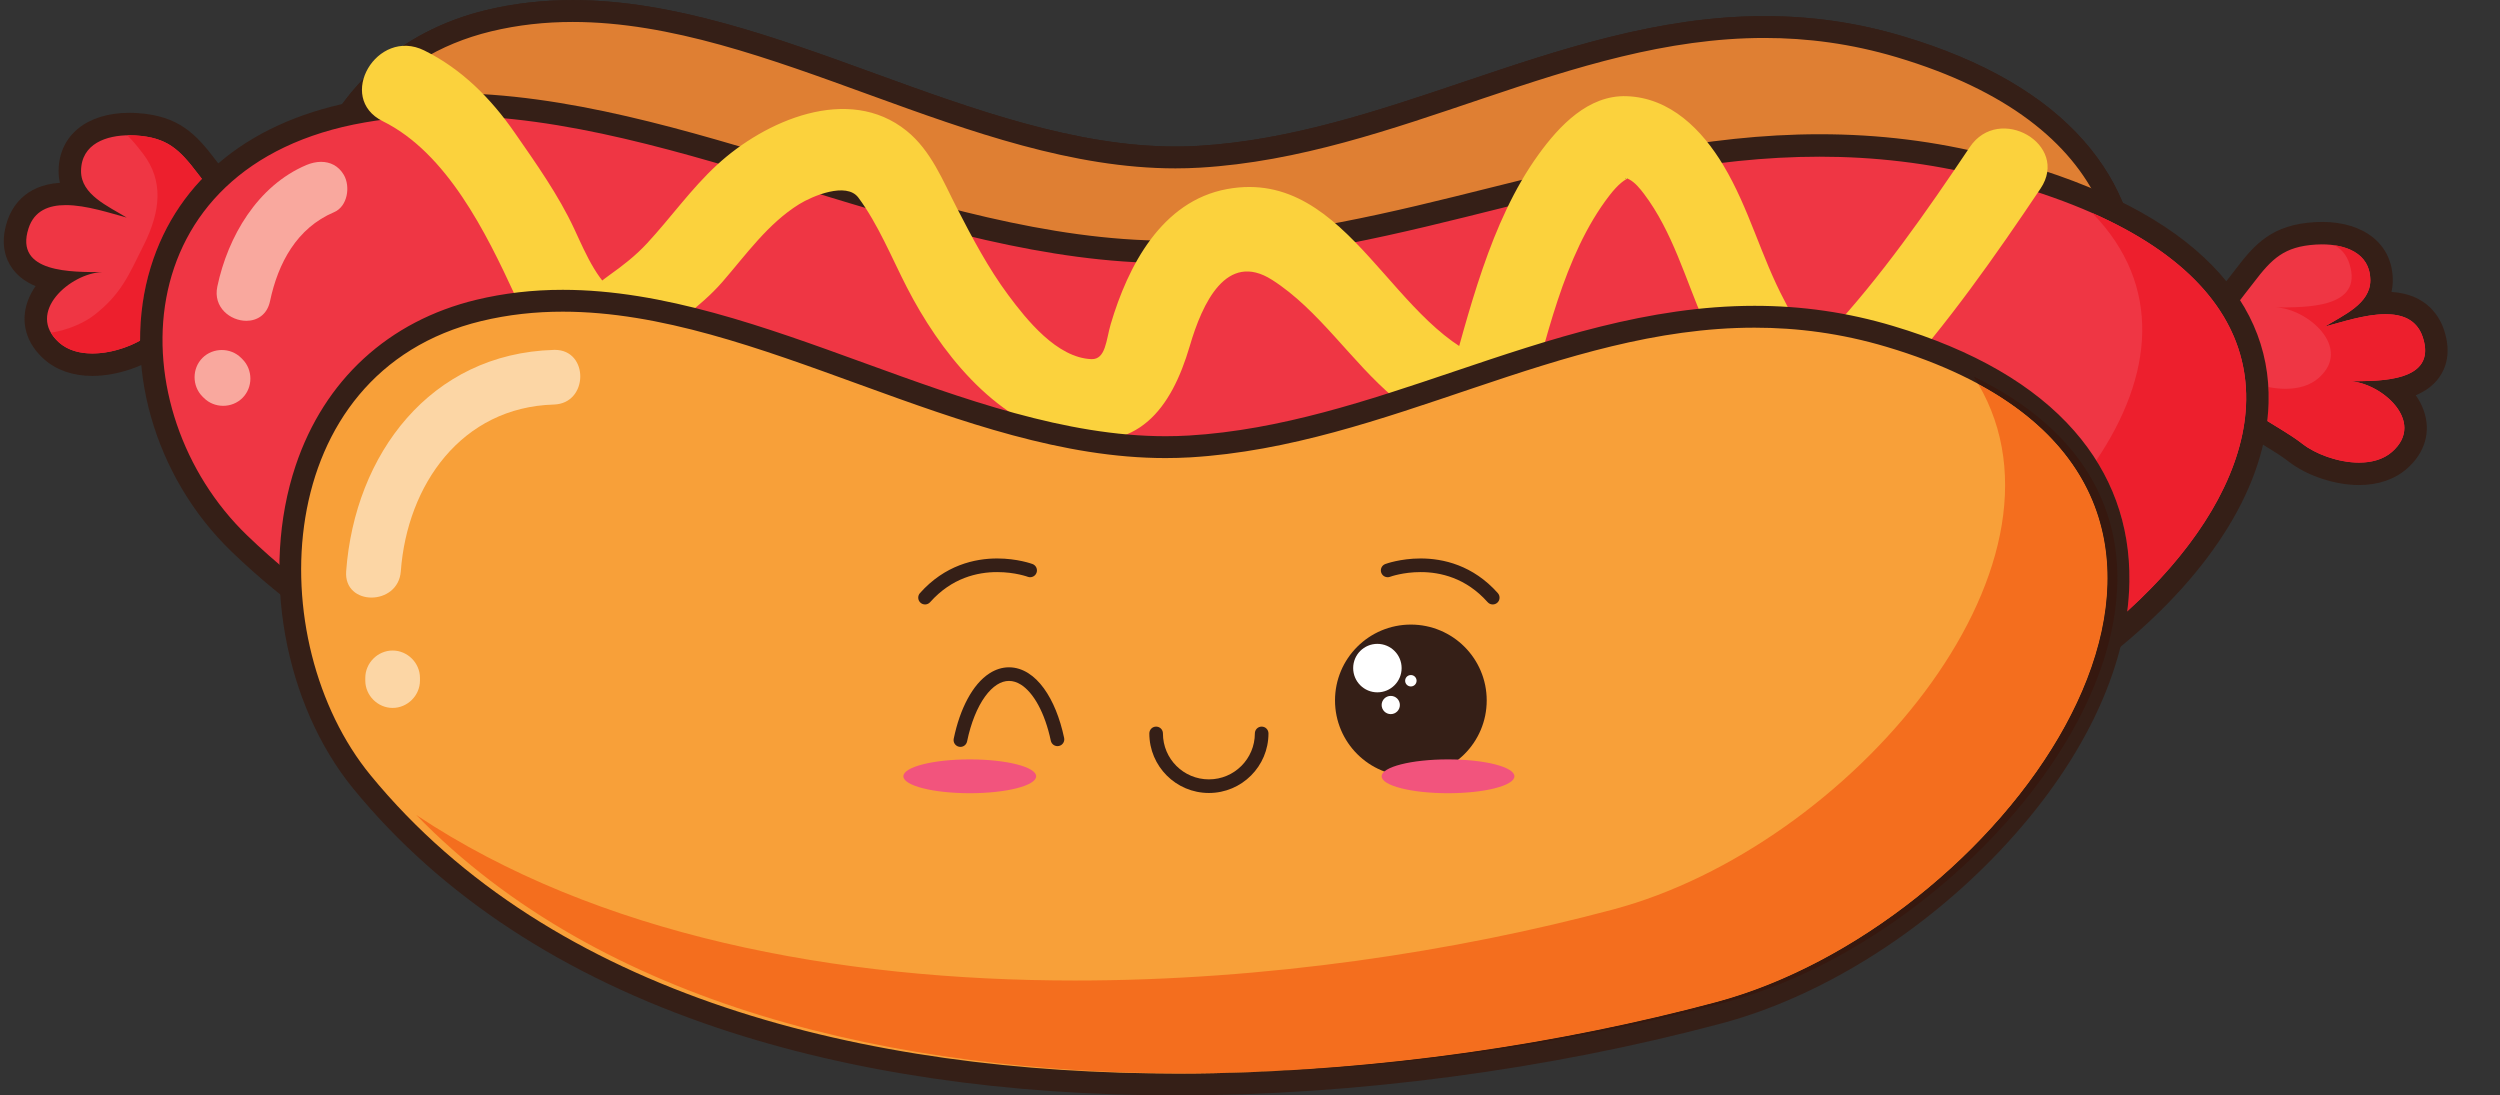 <?xml version="1.0" encoding="UTF-8"?><svg xmlns="http://www.w3.org/2000/svg" xmlns:xlink="http://www.w3.org/1999/xlink" height="164.4" preserveAspectRatio="xMidYMid meet" version="1.0" viewBox="28.6 59.5 375.3 164.4" width="375.3" zoomAndPan="magnify"><rect x="28.6" y="59.5" width="375.3" height="164.4" fill="#333333" stroke="none"/><g><g><path d="M 42.473 114.25 C 40.004 114.25 37.895 113.539 36.371 112.195 C 34.164 110.25 33.445 107.797 34.344 105.289 C 34.848 103.879 35.801 102.625 36.98 101.598 C 34.875 101.184 32.953 100.383 31.82 98.824 C 30.742 97.344 30.562 95.469 31.277 93.258 C 31.965 91.137 33.773 88.605 38.473 88.605 C 39.043 88.605 39.621 88.641 40.203 88.703 C 39.512 87.711 39.07 86.547 39.082 85.152 C 39.117 80.816 42.547 78.121 48.039 78.121 C 48.387 78.121 48.734 78.133 49.07 78.152 C 54.652 78.508 56.883 80.918 59.648 84.559 C 59.969 84.977 60.305 85.41 60.648 85.848 C 63.629 89.656 67.711 94.867 64.992 100.34 C 63.129 104.09 59.348 106.398 56.012 108.434 C 54.539 109.328 53.152 110.176 51.98 111.094 C 49.965 112.664 46.242 114.25 42.473 114.25" fill="#ef3644"/></g><g><path d="M 48.039 76.434 C 41.617 76.434 37.438 79.852 37.395 85.141 C 37.391 85.781 37.461 86.383 37.59 86.945 C 32.25 87.285 30.344 90.676 29.672 92.738 C 28.562 96.164 29.488 98.48 30.457 99.816 C 31.344 101.039 32.562 101.879 33.941 102.453 C 33.453 103.156 33.047 103.91 32.758 104.719 C 31.625 107.879 32.535 111.062 35.258 113.461 C 37.094 115.078 39.59 115.934 42.473 115.934 C 46.086 115.934 50.324 114.523 53.016 112.422 C 54.113 111.566 55.461 110.742 56.887 109.871 C 60.418 107.719 64.422 105.273 66.504 101.09 C 69.695 94.668 65.051 88.734 61.977 84.809 C 61.637 84.375 61.305 83.953 60.988 83.539 C 58.035 79.648 55.457 76.867 49.176 76.473 C 48.797 76.445 48.414 76.434 48.039 76.434 M 48.039 79.805 C 48.352 79.805 48.66 79.816 48.965 79.836 C 53.727 80.137 55.547 81.945 58.305 85.578 C 61.34 89.57 65.996 94.531 63.484 99.59 C 61.094 104.398 54.961 106.629 50.945 109.766 C 49.035 111.254 45.625 112.562 42.473 112.562 C 40.594 112.562 38.809 112.098 37.484 110.934 C 32.344 106.398 39.195 100.512 43.922 100.348 C 39.504 100.336 30.691 100.535 32.883 93.777 C 33.742 91.117 35.93 90.289 38.473 90.289 C 41.582 90.289 45.227 91.527 47.617 92.16 C 44.824 90.445 40.738 88.723 40.766 85.168 C 40.801 81.035 44.621 79.805 48.039 79.805" fill="#351f17"/></g><g><path d="M 42.473 112.562 C 41.184 112.562 39.934 112.344 38.852 111.828 C 38.359 111.594 37.898 111.297 37.484 110.934 C 37.465 110.914 37.445 110.898 37.426 110.879 C 37.422 110.875 37.422 110.875 37.422 110.875 C 36.906 110.41 36.539 109.926 36.258 109.441 C 38.777 109.047 41.227 107.98 42.734 106.805 C 46.754 103.672 47.84 100.992 50.23 96.184 C 52.742 91.129 53.137 86.613 50.102 82.617 C 49.258 81.508 48.5 80.59 47.719 79.812 C 47.844 79.809 47.969 79.809 48.094 79.809 C 48.238 79.809 48.387 79.809 48.535 79.816 C 48.68 79.82 48.82 79.828 48.965 79.836 C 53.727 80.137 55.547 81.945 58.305 85.578 C 58.504 85.836 58.707 86.098 58.914 86.363 C 55.387 90.07 52.785 94.52 51.223 99.609 C 50.137 103.152 49.617 106.871 49.629 110.629 C 47.68 111.727 44.992 112.562 42.473 112.562" fill="#ed1f2d"/></g><g><path d="M 42.473 112.562 C 41.184 112.562 39.934 112.344 38.852 111.828 C 39.934 112.344 41.184 112.562 42.473 112.562 C 44.992 112.562 47.68 111.727 49.629 110.629 C 47.676 111.727 44.992 112.562 42.473 112.562 M 37.484 110.934 C 37.465 110.914 37.445 110.898 37.426 110.879 C 37.445 110.898 37.465 110.914 37.484 110.934 M 37.426 110.879 C 37.422 110.879 37.422 110.875 37.422 110.875 C 37.422 110.875 37.422 110.875 37.426 110.879 M 48.965 79.836 C 48.82 79.828 48.68 79.82 48.535 79.816 C 48.68 79.82 48.82 79.824 48.965 79.836" fill="#370f10"/></g><g><path d="M 382.73 130.629 C 378.957 130.629 375.238 129.043 373.223 127.473 C 372.051 126.559 370.664 125.715 369.199 124.816 C 365.859 122.781 362.07 120.469 360.211 116.719 C 357.488 111.246 361.574 106.031 364.555 102.223 C 364.898 101.781 365.234 101.355 365.551 100.938 C 368.32 97.297 370.551 94.887 376.129 94.531 C 376.465 94.512 376.809 94.5 377.156 94.5 C 382.648 94.5 386.086 97.195 386.117 101.535 C 386.129 102.926 385.688 104.09 384.996 105.082 C 385.578 105.02 386.156 104.984 386.727 104.984 C 391.43 104.984 393.234 107.516 393.922 109.637 C 394.641 111.848 394.457 113.723 393.379 115.203 C 392.246 116.766 390.324 117.566 388.219 117.977 C 389.398 119.004 390.352 120.262 390.855 121.672 C 391.758 124.18 391.035 126.633 388.828 128.578 C 387.309 129.922 385.199 130.629 382.73 130.629" fill="#ef3644"/></g><g><path d="M 377.156 92.812 C 376.781 92.812 376.398 92.824 376.023 92.852 C 369.742 93.25 367.164 96.031 364.211 99.914 C 363.898 100.328 363.566 100.75 363.23 101.184 C 360.152 105.109 355.508 111.047 358.699 117.469 C 360.777 121.656 364.785 124.102 368.32 126.258 C 369.746 127.125 371.09 127.945 372.188 128.801 C 374.879 130.902 379.117 132.316 382.73 132.316 C 385.613 132.316 388.109 131.461 389.945 129.84 C 392.664 127.445 393.574 124.258 392.441 121.102 C 392.152 120.293 391.75 119.535 391.258 118.836 C 392.637 118.258 393.855 117.418 394.742 116.195 C 395.715 114.859 396.637 112.547 395.527 109.117 C 394.855 107.055 392.949 103.664 387.609 103.324 C 387.738 102.762 387.809 102.164 387.805 101.52 C 387.766 96.23 383.586 92.812 377.156 92.812 M 377.156 96.184 C 380.574 96.184 384.402 97.414 384.434 101.547 C 384.461 105.102 380.375 106.82 377.582 108.539 C 379.977 107.91 383.617 106.668 386.727 106.668 C 389.27 106.668 391.457 107.496 392.32 110.156 C 394.512 116.914 385.699 116.715 381.273 116.727 C 386.004 116.891 392.855 122.781 387.715 127.312 C 386.391 128.48 384.605 128.945 382.73 128.945 C 379.578 128.945 376.168 127.633 374.262 126.145 C 370.242 123.012 364.105 120.777 361.719 115.969 C 359.203 110.914 363.855 105.949 366.895 101.957 C 369.656 98.324 371.477 96.516 376.238 96.215 C 376.535 96.195 376.844 96.184 377.156 96.184" fill="#351f17"/></g><g><path d="M 382.73 128.945 C 382.52 128.945 382.312 128.938 382.102 128.926 C 379.133 128.77 376.043 127.531 374.262 126.145 C 372.699 124.926 370.816 123.844 368.961 122.695 C 369.066 121.801 369.137 120.91 369.16 120.027 C 369.184 119.211 369.172 118.402 369.129 117.602 C 369.98 117.77 370.852 117.867 371.703 117.867 C 373.578 117.867 375.363 117.402 376.688 116.234 C 381.828 111.703 374.977 105.812 370.246 105.652 C 374.668 105.637 383.48 105.836 381.289 99.074 C 380.852 97.723 380.055 96.859 379.055 96.32 C 381.836 96.73 384.383 98.156 384.43 101.496 C 384.43 101.5 384.43 101.5 384.43 101.5 C 384.43 101.508 384.43 101.516 384.43 101.52 C 384.43 101.523 384.43 101.523 384.43 101.523 C 384.43 101.531 384.434 101.539 384.434 101.547 C 384.434 101.562 384.434 101.574 384.434 101.59 C 384.426 105.113 380.363 106.828 377.582 108.539 C 378.52 108.293 379.652 107.949 380.867 107.629 C 382.754 107.129 384.836 106.672 386.727 106.672 C 388.387 106.672 389.895 107.023 390.98 108.004 C 391.559 108.527 392.02 109.23 392.32 110.156 C 392.555 110.883 392.664 111.527 392.664 112.102 C 392.668 116.875 385.223 116.719 381.273 116.727 C 384.812 116.852 389.539 120.176 389.543 123.742 C 389.547 124.941 389.012 126.172 387.715 127.312 C 387.297 127.684 386.832 127.98 386.332 128.219 C 385.254 128.727 384.012 128.945 382.73 128.945" fill="#ed1f2d"/></g><g><path d="M 382.73 128.945 C 382.523 128.945 382.312 128.938 382.102 128.926 C 382.312 128.938 382.52 128.945 382.73 128.945 C 384.012 128.945 385.254 128.727 386.332 128.219 C 385.254 128.727 384.012 128.945 382.73 128.945 M 387.715 127.312 C 389.012 126.172 389.547 124.941 389.543 123.742 C 389.547 124.941 389.012 126.172 387.715 127.312 M 374.262 126.145 C 372.699 124.926 370.816 123.844 368.961 122.695 C 370.816 123.844 372.699 124.926 374.262 126.145 M 381.273 116.727 C 385.223 116.719 392.668 116.875 392.664 112.102 C 392.668 116.875 385.223 116.719 381.273 116.727 M 392.32 110.156 C 392.02 109.23 391.559 108.527 390.98 108.004 C 391.559 108.527 392.02 109.23 392.32 110.156 M 377.582 108.539 C 380.363 106.828 384.426 105.113 384.434 101.59 C 384.426 105.113 380.363 106.828 377.582 108.539 C 378.52 108.293 379.652 107.949 380.867 107.629 C 379.652 107.949 378.52 108.293 377.582 108.539 M 384.434 101.547 C 384.434 101.539 384.43 101.531 384.43 101.523 C 384.43 101.531 384.434 101.539 384.434 101.547 M 384.43 101.52 C 384.43 101.516 384.43 101.508 384.43 101.5 C 384.43 101.508 384.43 101.516 384.43 101.52 M 384.43 101.496 C 384.383 98.156 381.836 96.73 379.055 96.32 C 379.051 96.32 379.051 96.316 379.051 96.316 C 381.836 96.727 384.383 98.156 384.43 101.496" fill="#370f10"/></g><g><path d="M 206.793 178.809 C 167.945 178.809 115.18 170.934 84.43 133.418 C 74.336 121.098 70.875 101.781 76.02 86.438 C 80.148 74.117 89.359 65.656 101.961 62.609 C 105.953 61.645 110.199 61.152 114.574 61.152 C 129.34 61.152 144.562 66.691 159.285 72.047 C 174.277 77.496 189.781 83.137 205.055 83.137 C 206.266 83.137 207.477 83.102 208.656 83.031 C 222.621 82.199 235.957 77.699 248.855 73.348 C 263.117 68.535 277.871 63.559 293.477 63.559 C 300.48 63.559 307.125 64.527 313.793 66.516 C 342.465 75.066 348.277 91.23 348.109 103.289 C 347.746 128.875 319.164 159.742 288.145 168.047 C 262.219 174.988 233.328 178.809 206.793 178.809" fill="#df7f33"/></g><g><path d="M 114.574 59.512 C 110.066 59.512 105.695 60.02 101.574 61.016 C 88.406 64.199 78.777 73.043 74.465 85.914 C 69.148 101.766 72.727 121.727 83.16 134.457 C 96.309 150.5 114.707 162.566 137.84 170.328 C 157.867 177.043 181.066 180.449 206.797 180.449 C 233.469 180.449 262.508 176.609 288.566 169.633 C 303.211 165.711 318.391 156.312 330.215 143.844 C 342.629 130.758 349.566 116.359 349.75 103.312 C 349.871 94.734 347.094 87.133 341.492 80.723 C 335.488 73.848 326.328 68.539 314.262 64.941 C 307.441 62.906 300.645 61.918 293.477 61.918 C 277.602 61.918 262.723 66.938 248.328 71.793 C 235.535 76.109 222.305 80.57 208.559 81.391 C 207.41 81.461 206.23 81.492 205.055 81.492 C 190.07 81.492 174.707 75.906 159.848 70.504 C 144.992 65.102 129.629 59.512 114.574 59.512 M 114.574 62.797 C 143.883 62.797 174.301 84.777 205.055 84.777 C 206.285 84.777 207.52 84.742 208.754 84.668 C 238.473 82.898 264.133 65.199 293.477 65.199 C 299.891 65.199 306.48 66.047 313.324 68.086 C 379.742 87.895 333.258 154.27 287.719 166.461 C 263.875 172.844 235.387 177.168 206.793 177.168 C 159.969 177.168 112.895 165.559 85.699 132.379 C 69.285 112.352 70.488 71.906 102.344 64.203 C 106.398 63.227 110.473 62.797 114.574 62.797" fill="#351f17"/></g><g><path d="M 206.793 178.809 C 167.945 178.809 115.18 170.934 84.43 133.418 C 74.336 121.098 70.875 101.781 76.02 86.438 C 80.148 74.117 89.359 65.656 101.961 62.609 C 105.953 61.645 110.199 61.152 114.574 61.152 C 129.34 61.152 144.562 66.691 159.285 72.047 C 174.277 77.496 189.781 83.137 205.055 83.137 C 206.266 83.137 207.477 83.102 208.656 83.031 C 222.621 82.199 235.957 77.699 248.855 73.348 C 263.117 68.535 277.871 63.559 293.477 63.559 C 300.48 63.559 307.125 64.527 313.793 66.516 C 342.465 75.066 348.277 91.23 348.109 103.289 C 347.746 128.875 319.164 159.742 288.145 168.047 C 262.219 174.988 233.328 178.809 206.793 178.809" fill="#df7f33"/></g><g><path d="M 114.574 59.512 C 110.066 59.512 105.695 60.02 101.574 61.016 C 88.406 64.199 78.777 73.043 74.465 85.914 C 69.148 101.766 72.727 121.727 83.16 134.457 C 96.309 150.5 114.707 162.566 137.84 170.328 C 157.867 177.043 181.066 180.449 206.797 180.449 C 233.469 180.449 262.508 176.609 288.566 169.633 C 303.211 165.711 318.391 156.312 330.215 143.844 C 342.629 130.758 349.566 116.359 349.75 103.312 C 349.871 94.734 347.094 87.133 341.492 80.723 C 335.488 73.848 326.328 68.539 314.262 64.941 C 307.441 62.906 300.645 61.918 293.477 61.918 C 277.602 61.918 262.723 66.938 248.328 71.793 C 235.535 76.109 222.305 80.57 208.559 81.391 C 207.41 81.461 206.23 81.492 205.055 81.492 C 190.07 81.492 174.707 75.906 159.848 70.504 C 144.992 65.102 129.629 59.512 114.574 59.512 M 114.574 62.797 C 143.883 62.797 174.301 84.777 205.055 84.777 C 206.285 84.777 207.52 84.742 208.754 84.668 C 238.473 82.898 264.133 65.199 293.477 65.199 C 299.891 65.199 306.48 66.047 313.324 68.086 C 379.742 87.895 333.258 154.27 287.719 166.461 C 263.875 172.844 235.387 177.168 206.793 177.168 C 159.969 177.168 112.895 165.559 85.699 132.379 C 69.285 112.352 70.488 71.906 102.344 64.203 C 106.398 63.227 110.473 62.797 114.574 62.797" fill="#351f17"/></g><g><path d="M 214.465 185.309 C 183.477 185.309 155.418 182.031 131.066 175.57 C 102.887 168.094 80.5 156.492 64.527 141.086 C 53.324 130.285 48.625 113.816 52.836 100.105 C 56.73 87.406 67.477 78.926 83.09 76.219 C 87.137 75.516 91.426 75.16 95.828 75.16 C 113.289 75.16 131.496 80.727 149.102 86.105 C 167.137 91.617 185.785 97.316 204.078 97.316 C 204.887 97.316 205.703 97.305 206.512 97.281 C 222.668 96.828 237.977 93.004 252.781 89.305 C 268.449 85.387 284.652 81.34 301.766 81.34 C 310.543 81.34 318.863 82.367 327.207 84.492 C 361.086 93.109 367.805 108.547 367.477 119.977 C 366.809 143.184 334.539 170.461 299.77 177.207 C 272.457 182.508 242.957 185.309 214.465 185.309" fill="#ef3644"/></g><g><path d="M 95.828 73.477 C 91.328 73.477 86.945 73.84 82.801 74.559 C 66.531 77.379 55.316 86.273 51.223 99.609 C 46.832 113.91 51.711 131.066 63.355 142.301 C 79.535 157.906 102.172 169.648 130.633 177.199 C 155.129 183.699 183.332 186.992 214.465 186.992 C 243.062 186.992 272.672 184.184 300.094 178.859 C 316.547 175.668 333.586 167.582 346.832 156.68 C 360.883 145.117 368.812 132.102 369.16 120.027 C 369.398 111.746 366.137 104.387 359.465 98.145 C 352.469 91.598 341.754 86.453 327.621 82.859 C 319.141 80.699 310.684 79.652 301.766 79.652 C 284.445 79.652 268.141 83.727 252.371 87.668 C 237.656 91.348 222.438 95.152 206.465 95.598 C 205.68 95.617 204.875 95.633 204.078 95.633 C 186.039 95.633 167.512 89.969 149.594 84.492 C 131.867 79.078 113.539 73.477 95.828 73.477 M 95.828 76.848 C 130.68 76.848 167.449 99 204.078 99 C 204.902 99 205.734 98.988 206.559 98.969 C 240.09 98.027 268.797 83.023 301.766 83.023 C 309.809 83.023 318.109 83.918 326.793 86.125 C 403.836 105.727 351.699 165.41 299.449 175.551 C 274.34 180.426 244.668 183.625 214.465 183.625 C 157.863 183.625 99.41 172.387 65.695 139.871 C 46.32 121.188 46.809 84.219 83.375 77.879 C 87.496 77.164 91.648 76.848 95.828 76.848" fill="#351f17"/></g><g><path d="M 347.945 151.262 C 348.137 149.762 348.242 148.273 348.266 146.801 C 348.359 140.113 346.691 134.02 343.293 128.617 C 351.82 116.016 353.355 102.434 342.703 91.48 C 375.898 106.152 369.336 131.852 347.945 151.262" fill="#ed1f2d"/></g><g><path d="M 86.074 77.703 C 95.688 82.457 101.574 94.441 105.898 103.801 C 108.055 108.465 111.219 111.383 115.262 114.445 C 119.203 117.43 122.855 115.066 125.668 112.09 C 129.176 108.371 133.617 105.77 137.055 101.812 C 140.613 97.711 143.891 93.059 148.566 90.156 C 150.531 88.938 155.66 86.762 157.453 89.16 C 160.402 93.105 162.496 98.27 164.742 102.641 C 169.559 112.023 177.711 122.586 188.477 125.098 C 199.367 127.633 204.43 120.918 207.215 111.422 C 209.09 105.016 212.719 97.152 219.562 101.512 C 226.617 106.004 231.496 113.863 237.898 119.223 C 241.5 122.234 245.461 124.688 250.023 125.914 C 253.281 126.797 256.668 124.855 257.594 121.617 C 260.652 110.891 263.254 97.84 270.219 88.832 C 271.516 87.148 272.582 86.355 273.309 86.16 C 272.793 86.301 272.559 86.277 272.531 86.258 C 272.5 86.23 272.773 86.203 273.23 86.457 C 274.066 86.922 274.801 87.812 275.387 88.59 C 279.684 94.277 281.605 101.367 284.418 107.824 C 287.211 114.242 291.242 120.281 298.07 122.719 C 304.059 124.855 308.992 121.363 312.766 117.199 C 320.945 108.176 328.148 97.906 334.93 87.801 C 339.367 81.188 328.699 75.035 324.301 81.59 C 317.809 91.266 310.949 101.129 302.988 109.66 C 302.406 110.285 301.793 110.871 301.156 111.441 C 301.613 111.035 302.871 111.203 301.344 110.848 C 299.098 110.324 297.426 106.398 296.496 104.648 C 292.977 98.047 291.18 90.766 287.305 84.305 C 284.105 78.969 279.348 74.172 272.805 73.941 C 267.027 73.738 262.66 78.414 259.574 82.68 C 252.223 92.836 249.113 106.469 245.723 118.348 C 248.246 116.914 250.77 115.48 253.293 114.047 C 237.809 109.875 231.328 84.504 212.828 87.879 C 202.965 89.676 197.922 99.453 195.344 108.148 C 194.652 110.48 194.613 113.496 192.438 113.414 C 187.277 113.211 182.727 107.523 179.953 103.785 C 176.969 99.766 174.562 95.215 172.277 90.777 C 170.172 86.684 168.387 82.113 164.699 79.141 C 155.957 72.094 143.41 77.625 136.223 84.266 C 132.367 87.824 129.293 92.188 125.734 96.031 C 124 97.902 122.109 99.363 120.039 100.836 C 118.953 101.609 117.938 102.477 116.965 103.387 C 114.879 105.332 115.816 104.805 117.555 104.277 C 118.867 103.879 120.645 103.48 121.922 104.152 C 118.531 102.371 116.633 97.801 114.82 93.891 C 112.477 88.84 109.047 83.996 105.875 79.43 C 102.312 74.289 97.934 69.867 92.289 67.074 C 85.199 63.566 78.961 74.184 86.074 77.703" fill="#fbd23d"/></g><g><path d="M 205.309 222.301 C 166.461 222.301 113.695 214.426 82.949 176.91 C 72.852 164.59 69.391 145.27 74.535 129.93 C 78.664 117.609 87.879 109.148 100.477 106.102 C 104.469 105.137 108.711 104.648 113.086 104.648 C 127.855 104.648 143.078 110.184 157.801 115.535 C 172.797 120.988 188.297 126.625 203.57 126.625 C 204.781 126.625 205.992 126.59 207.176 126.52 C 221.141 125.688 234.473 121.191 247.367 116.84 C 261.637 112.027 276.387 107.051 291.992 107.051 C 298.996 107.051 305.641 108.016 312.309 110.008 C 340.977 118.555 346.793 134.723 346.621 146.777 C 346.262 172.363 317.684 203.23 286.66 211.535 C 260.734 218.477 231.844 222.301 205.309 222.301" fill="#f8a039"/></g><g><path d="M 113.086 103.008 L 113.086 106.289 L 113.086 103.008 C 108.586 103.004 104.211 103.512 100.09 104.508 C 86.922 107.691 77.293 116.531 72.98 129.406 C 67.664 145.254 71.242 165.219 81.68 177.949 C 94.828 193.992 113.223 206.059 136.355 213.82 C 156.383 220.535 179.582 223.941 205.309 223.941 C 231.98 223.941 261.023 220.098 287.086 213.121 C 301.73 209.199 316.906 199.801 328.73 187.332 C 341.145 174.242 348.082 159.852 348.266 146.801 C 348.387 138.223 345.605 130.621 340.008 124.211 C 334.004 117.34 324.844 112.031 312.777 108.434 C 305.957 106.398 299.156 105.41 291.992 105.41 C 276.117 105.41 261.234 110.43 246.844 115.285 C 234.051 119.602 220.824 124.062 207.074 124.883 C 205.93 124.949 204.75 124.984 203.57 124.984 C 188.586 124.984 173.223 119.398 158.359 113.996 C 143.504 108.594 128.145 103.008 113.086 103.008 M 113.086 106.289 C 142.395 106.289 172.816 128.266 203.57 128.266 C 204.805 128.266 206.039 128.23 207.27 128.16 C 236.988 126.391 262.648 108.691 291.992 108.691 C 298.406 108.691 304.996 109.535 311.84 111.578 C 378.258 131.387 331.77 197.762 286.238 209.949 C 262.395 216.332 233.898 220.66 205.309 220.66 C 158.48 220.66 111.414 209.051 84.219 175.867 C 67.801 155.84 69.008 115.398 100.859 107.695 C 104.914 106.719 108.988 106.285 113.086 106.289" fill="#351f17"/></g><g><path d="M 206.855 220.648 C 162.961 220.648 118.848 210.445 91.086 181.844 C 118.203 199.898 154.18 206.695 190.02 206.695 C 218.574 206.695 247.047 202.379 270.863 196.004 C 306.074 186.574 341.848 144.746 325.551 117.109 C 370.906 141.555 328.164 198.727 286.238 209.949 C 263.184 216.121 235.781 220.371 208.148 220.645 C 207.715 220.648 207.289 220.648 206.855 220.648" fill="#f46e1e"/></g><g><path d="M 208.148 220.645 C 235.781 220.371 263.184 216.121 286.238 209.949 C 328.164 198.727 370.906 141.555 325.551 117.109 C 325.332 116.738 325.105 116.375 324.867 116.012 C 373.691 139.793 330.293 198.555 287.719 209.949 C 264.254 216.234 236.277 220.52 208.148 220.645" fill="#36180f"/></g><g><path d="M 84.367 149.207 C 82.32 149.207 80.371 147.895 80.566 145.258 C 81.859 127.703 93.195 112.57 111.746 112.027 C 111.797 112.027 111.848 112.023 111.895 112.023 C 117.039 112.023 116.977 120.078 111.746 120.23 C 97.898 120.637 89.73 132.258 88.77 145.258 C 88.578 147.887 86.422 149.207 84.367 149.207" fill="#fcd6a5"/></g><g><path d="M 87.539 165.773 C 85.305 165.773 83.438 163.906 83.438 161.672 C 83.438 161.535 83.438 161.398 83.438 161.262 C 83.438 159.023 85.305 157.156 87.539 157.156 C 89.777 157.156 91.645 159.023 91.645 161.262 C 91.645 161.398 91.645 161.535 91.645 161.672 C 91.645 163.906 89.777 165.773 87.539 165.773" fill="#fcd6a5"/></g><g><path d="M 65.582 107.66 C 63.168 107.66 60.566 105.629 61.223 102.527 C 62.812 94.988 67.258 87.391 74.594 84.273 C 75.32 83.969 76.074 83.797 76.801 83.797 C 78.148 83.797 79.406 84.379 80.211 85.746 C 81.23 87.488 80.797 90.488 78.738 91.359 C 73.156 93.73 70.344 98.992 69.137 104.707 C 68.703 106.77 67.184 107.66 65.582 107.66" fill="#f9a89e"/></g><g><path d="M 62.102 120.422 C 61.047 120.422 59.988 120.027 59.203 119.234 L 58.996 119.031 C 57.414 117.449 57.414 114.809 58.996 113.227 C 59.785 112.438 60.844 112.043 61.898 112.043 C 62.953 112.043 64.008 112.438 64.797 113.227 L 65.004 113.434 C 66.582 115.012 66.582 117.656 65.004 119.234 C 64.211 120.027 63.156 120.422 62.102 120.422" fill="#f9a89e"/></g><g><path d="M 216.98 169.602 C 216.977 171.508 216.207 173.227 214.957 174.48 C 213.707 175.73 211.988 176.5 210.082 176.5 C 208.172 176.5 206.453 175.73 205.199 174.48 C 203.949 173.227 203.18 171.508 203.18 169.602 C 203.18 169.035 202.723 168.578 202.156 168.578 C 201.594 168.578 201.137 169.035 201.137 169.602 C 201.137 174.539 205.141 178.543 210.082 178.543 C 215.02 178.543 219.023 174.539 219.023 169.602 C 219.023 169.035 218.566 168.578 218 168.578 C 217.438 168.578 216.98 169.035 216.98 169.602" fill="#351f17"/></g><g><path d="M 184.148 176.035 C 184.148 177.438 179.688 178.578 174.184 178.578 C 168.676 178.578 164.215 177.438 164.215 176.035 C 164.215 174.637 168.676 173.5 174.184 173.5 C 179.688 173.5 184.148 174.637 184.148 176.035" fill="#f2547d"/></g><g><path d="M 251.785 164.648 C 251.785 170.938 246.688 176.035 240.398 176.035 C 234.109 176.035 229.012 170.938 229.012 164.648 C 229.012 158.359 234.109 153.262 240.398 153.262 C 246.688 153.262 251.785 158.359 251.785 164.648" fill="#351f17"/></g><g><path d="M 239.012 159.793 C 239.012 161.805 237.383 163.434 235.371 163.434 C 233.363 163.434 231.738 161.805 231.738 159.793 C 231.738 157.785 233.363 156.156 235.371 156.156 C 237.383 156.156 239.012 157.785 239.012 159.793" fill="#fff"/></g><g><path d="M 238.75 165.336 C 238.75 166.09 238.137 166.703 237.383 166.703 C 236.625 166.703 236.012 166.09 236.012 165.336 C 236.012 164.578 236.625 163.969 237.383 163.969 C 238.137 163.969 238.75 164.578 238.75 165.336" fill="#fff"/></g><g><path d="M 241.258 161.695 C 241.258 162.168 240.875 162.551 240.398 162.551 C 239.926 162.551 239.539 162.168 239.539 161.695 C 239.539 161.219 239.926 160.836 240.398 160.836 C 240.875 160.836 241.258 161.219 241.258 161.695" fill="#fff"/></g><g><path d="M 255.945 176.035 C 255.945 177.438 251.48 178.578 245.977 178.578 C 240.473 178.578 236.012 177.438 236.012 176.035 C 236.012 174.637 240.473 173.5 245.977 173.5 C 251.48 173.5 255.945 174.637 255.945 176.035" fill="#f2547d"/></g><g><path d="M 237.273 146.09 L 237.219 145.945 L 237.273 146.09 L 237.219 145.945 L 237.273 146.09 C 237.324 146.066 239.246 145.379 241.863 145.383 C 243.348 145.379 245.055 145.602 246.785 146.27 C 248.52 146.941 250.285 148.059 251.926 149.898 C 252.301 150.32 252.949 150.359 253.371 149.984 C 253.793 149.609 253.828 148.961 253.453 148.539 C 251.602 146.453 249.539 145.141 247.523 144.363 C 245.508 143.586 243.547 143.336 241.863 143.336 C 238.797 143.34 236.629 144.148 236.559 144.172 C 236.027 144.371 235.762 144.961 235.957 145.488 C 236.156 146.02 236.746 146.285 237.273 146.09" fill="#351f17"/></g><g><path d="M 183.602 144.172 C 183.531 144.148 181.363 143.34 178.297 143.336 C 176.613 143.336 174.652 143.586 172.637 144.363 C 170.621 145.141 168.559 146.453 166.703 148.539 C 166.328 148.961 166.367 149.609 166.789 149.984 C 167.211 150.359 167.855 150.32 168.23 149.898 C 169.871 148.059 171.641 146.941 173.371 146.27 C 175.105 145.602 176.812 145.379 178.297 145.383 C 179.648 145.379 180.812 145.562 181.633 145.742 C 182.043 145.832 182.363 145.922 182.582 145.988 C 182.688 146.02 182.77 146.047 182.82 146.066 L 182.879 146.086 L 182.887 146.09 L 182.93 145.969 L 182.887 146.09 L 182.93 145.969 L 182.887 146.09 C 183.414 146.285 184.004 146.02 184.203 145.488 C 184.398 144.961 184.133 144.371 183.605 144.172" fill="#351f17"/></g><g><path d="M 173.777 170.809 C 174.352 168.008 175.324 165.652 176.473 164.066 C 177.047 163.273 177.66 162.676 178.266 162.289 C 178.875 161.902 179.465 161.723 180.07 161.719 C 180.676 161.723 181.262 161.902 181.867 162.281 C 182.773 162.852 183.691 163.902 184.473 165.348 C 185.258 166.793 185.91 168.621 186.348 170.699 C 186.465 171.254 187.008 171.605 187.559 171.488 C 188.113 171.375 188.465 170.832 188.348 170.277 C 187.715 167.289 186.68 164.723 185.305 162.832 C 184.613 161.887 183.84 161.109 182.961 160.555 C 182.086 160 181.102 159.676 180.07 159.676 C 179.035 159.676 178.047 160.004 177.168 160.566 C 175.848 161.41 174.75 162.75 173.848 164.426 C 172.945 166.105 172.242 168.133 171.773 170.395 C 171.66 170.949 172.016 171.488 172.57 171.602 C 173.121 171.719 173.66 171.363 173.777 170.809" fill="#351f17"/></g></g></svg>